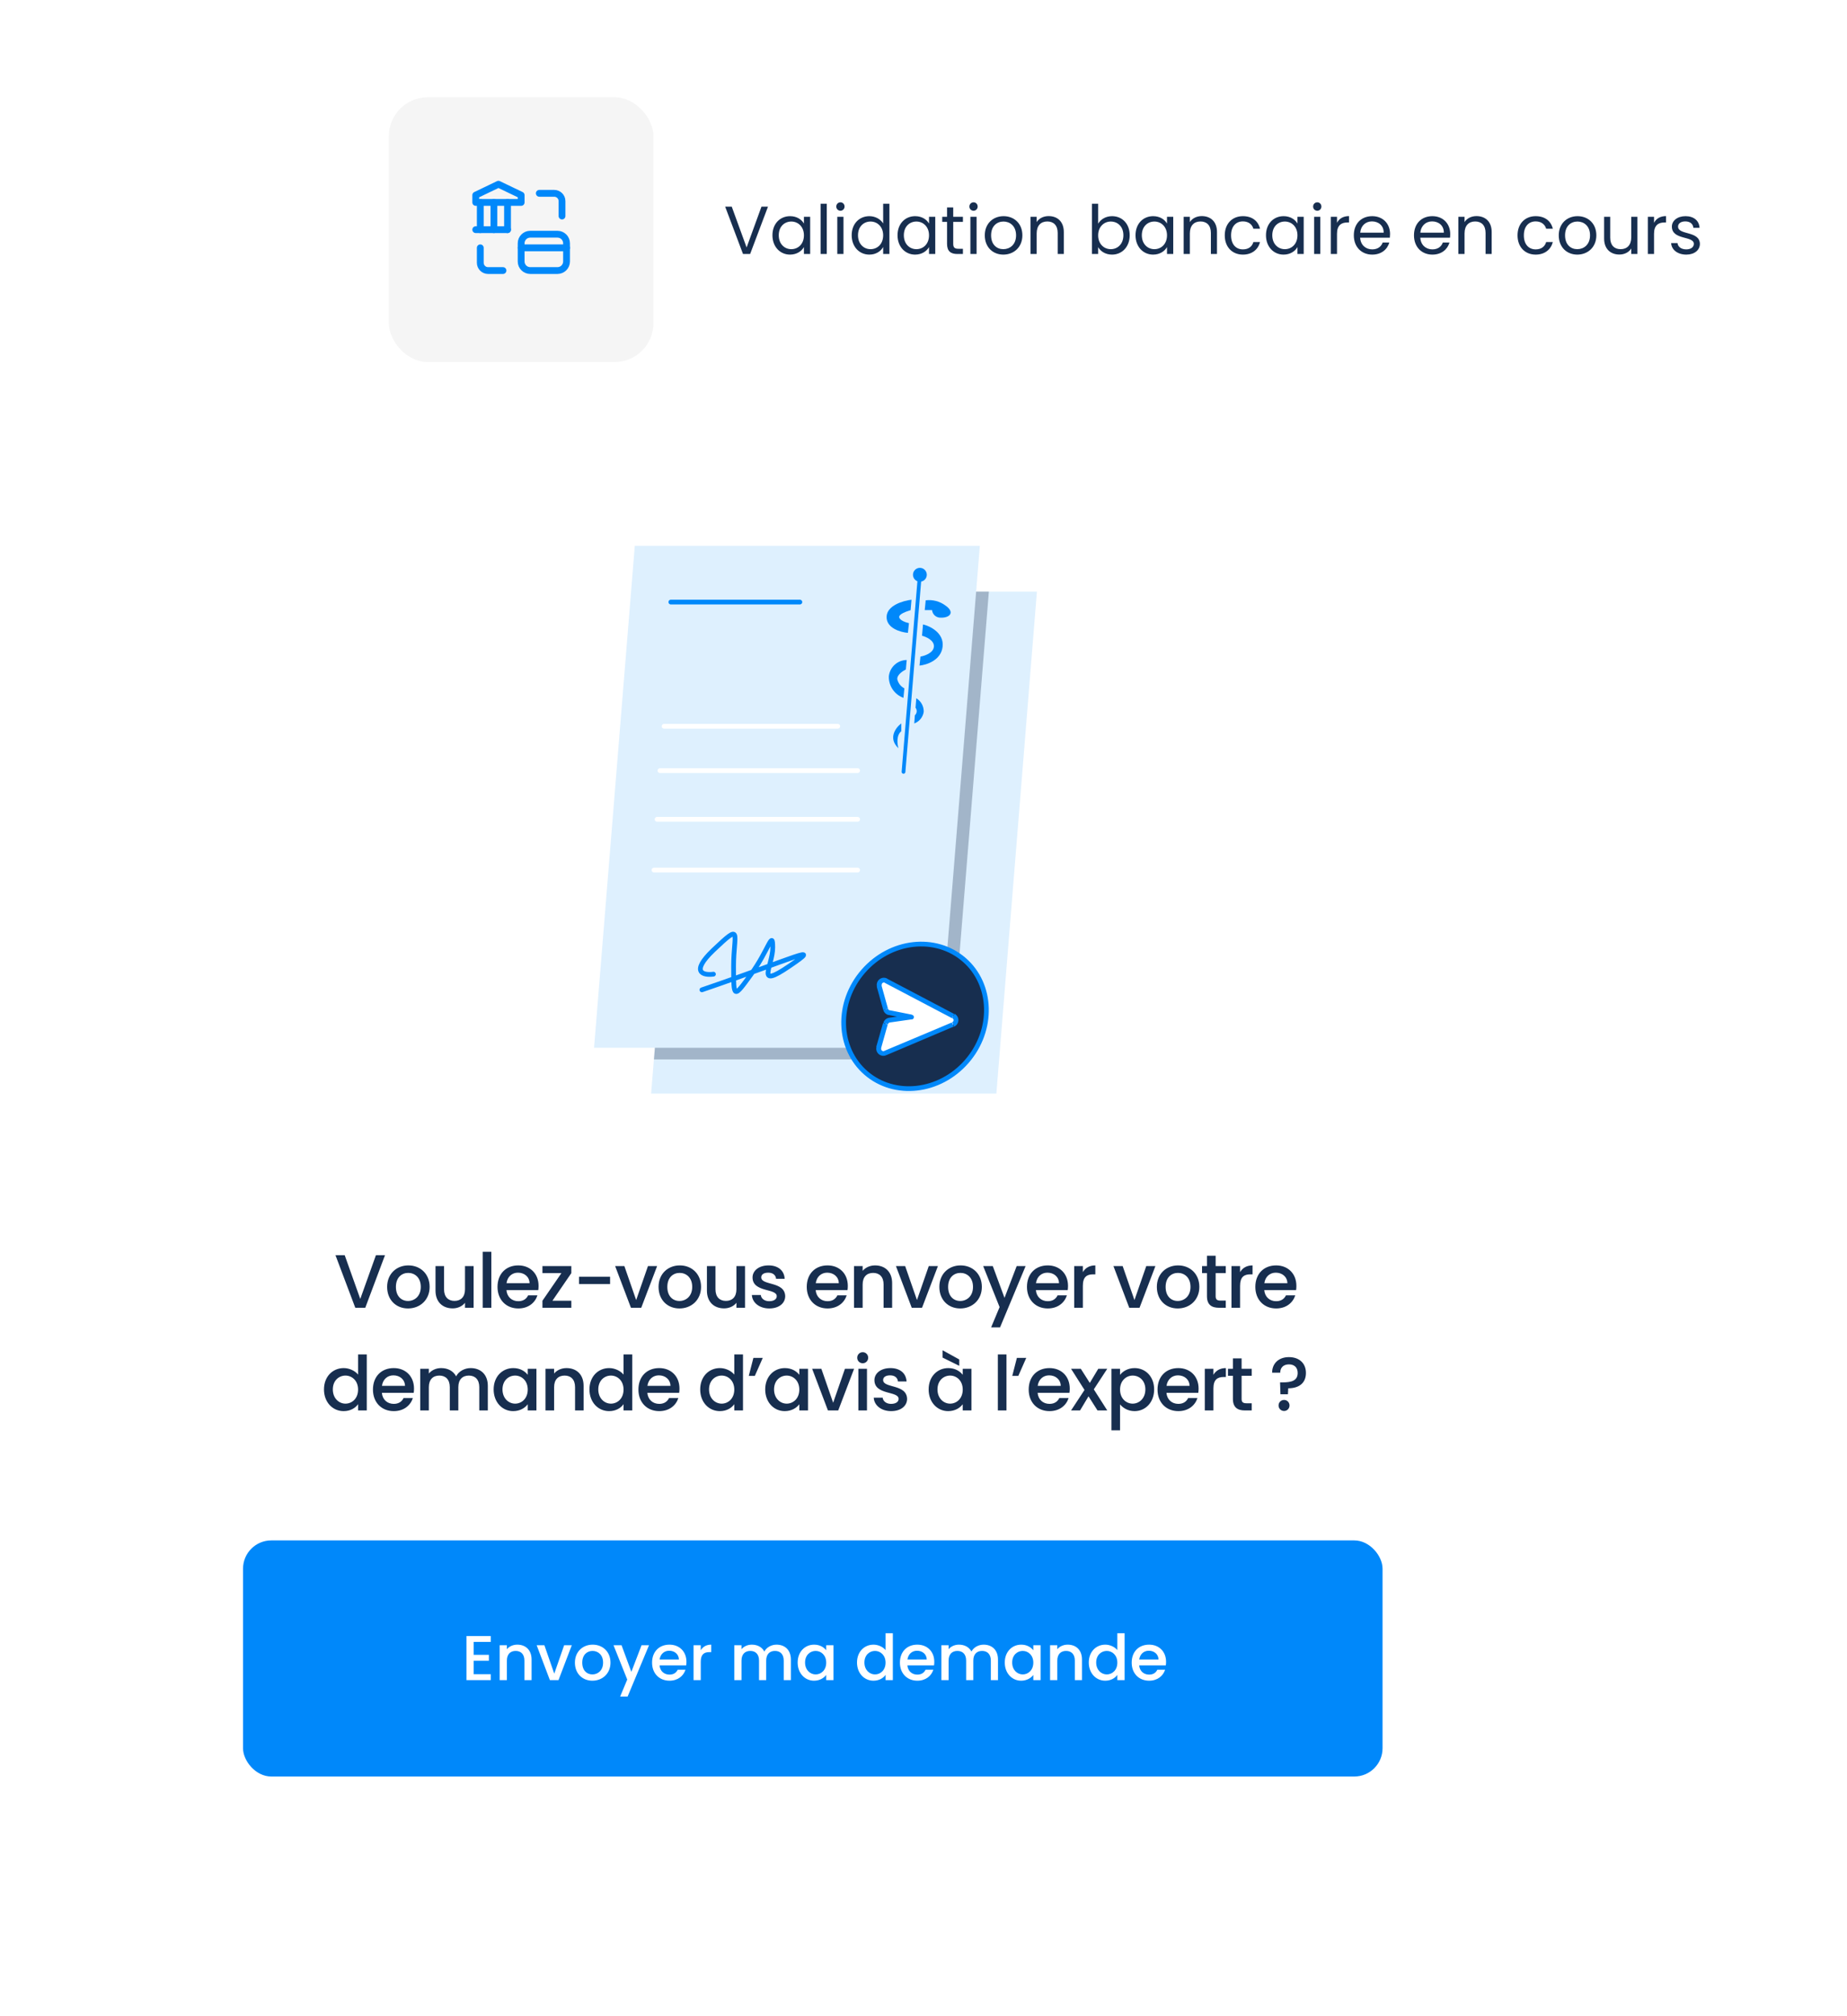 <svg width="342" height="373" viewBox="0 0 342 373" fill="none" xmlns="http://www.w3.org/2000/svg">
<g filter="url(#filter0_d_2057_2844)">
<rect x="15" y="61" width="271" height="296" rx="6" fill="white"/>
<path d="M128.075 108.48H192L184.494 201.361H120.568L128.075 108.48Z" fill="#DEF0FE"/>
<path fill-rule="evenodd" clip-rule="evenodd" d="M183.102 108.48L176.087 195.039H121.088L128.103 108.48H183.102Z" fill="#172E4F" fill-opacity="0.3"/>
<path d="M117.541 100H181.432L173.926 192.89H110L117.541 100Z" fill="#DEF0FE"/>
<path d="M122.961 133.393H155.125M122.198 141.6H158.808M121.663 150.606H158.808M121.102 160.006H158.808" stroke="white" stroke-width="0.877" stroke-linecap="round"/>
<path d="M179.021 195.407C173.979 201.212 165.604 202.115 160.334 197.538C155.064 192.96 154.792 184.542 159.843 178.737C164.894 172.932 173.251 172.029 178.53 176.606C183.809 181.184 184.063 189.602 179.021 195.407Z" fill="#172E4F" stroke="#0088FA" stroke-width="0.877"/>
<path d="M176.488 187.014L164.027 180.464C163.875 180.383 163.702 180.349 163.531 180.365C163.36 180.382 163.197 180.449 163.063 180.557C162.929 180.666 162.831 180.811 162.779 180.975C162.727 181.14 162.725 181.316 162.773 181.481L163.974 185.778C164.018 185.934 164.105 186.075 164.224 186.185C164.343 186.294 164.49 186.369 164.649 186.4L168.736 187.216L164.685 187.795C164.516 187.819 164.359 187.892 164.231 188.004C164.104 188.116 164.011 188.262 163.966 188.426L162.72 192.863C162.677 193.021 162.679 193.187 162.726 193.344C162.772 193.5 162.862 193.641 162.984 193.749C163.106 193.858 163.256 193.93 163.417 193.958C163.578 193.986 163.744 193.968 163.895 193.907L176.417 188.601C176.572 188.537 176.704 188.431 176.8 188.294C176.895 188.158 176.95 187.997 176.958 187.83C176.965 187.664 176.925 187.498 176.841 187.354C176.758 187.209 176.635 187.091 176.488 187.014Z" fill="white"/>
<path d="M164.024 180.463L163.814 180.858L164.024 180.463ZM176.485 187.013L176.686 186.628L176.485 187.013ZM176.423 188.601L176.59 189.004L176.423 188.601ZM163.893 193.906L164.059 194.309L163.893 193.906ZM162.709 192.862L163.13 192.985L162.709 192.862ZM163.954 188.425L163.533 188.311L163.954 188.425ZM164.673 187.794L164.734 188.232L164.673 187.794ZM168.724 187.215L168.786 187.654C168.902 187.654 169.013 187.607 169.096 187.525C169.178 187.443 169.224 187.331 169.224 187.215C169.224 187.099 169.178 186.987 169.096 186.905C169.013 186.823 168.902 186.777 168.786 186.777L168.724 187.215ZM164.638 186.4L164.55 186.838L164.638 186.4ZM163.963 185.777L164.384 185.663L163.963 185.777ZM162.761 181.48L163.182 181.357L162.761 181.48ZM163.805 180.858L176.274 187.408L176.678 186.628L164.217 180.077L163.805 180.858ZM176.248 188.206L163.726 193.467L164.068 194.274L176.59 188.969L176.248 188.206ZM163.138 192.994L164.384 188.557L163.507 188.32L162.253 192.704L163.138 192.994ZM164.769 188.206L168.821 187.627L168.698 186.75L164.647 187.329L164.769 188.206ZM168.847 186.759L164.752 185.944L164.585 186.821L168.672 187.627L168.847 186.759ZM164.419 185.637L163.217 181.331L162.34 181.568L163.542 185.873L164.419 185.637ZM164.419 188.522C164.44 188.441 164.485 188.367 164.547 188.311C164.609 188.255 164.687 188.219 164.769 188.206L164.647 187.329C164.394 187.364 164.157 187.473 163.966 187.641C163.774 187.81 163.636 188.03 163.568 188.276L164.419 188.522ZM163.761 193.476C163.686 193.51 163.602 193.522 163.521 193.509C163.439 193.497 163.362 193.462 163.3 193.407C163.238 193.352 163.193 193.281 163.171 193.202C163.148 193.122 163.149 193.038 163.173 192.959L162.297 192.713C162.232 192.949 162.235 193.198 162.304 193.432C162.373 193.667 162.506 193.877 162.688 194.04C162.87 194.203 163.094 194.312 163.335 194.355C163.575 194.398 163.823 194.373 164.05 194.283L163.761 193.476ZM176.318 187.382C176.392 187.418 176.455 187.474 176.499 187.543C176.542 187.613 176.566 187.694 176.566 187.776C176.566 187.859 176.542 187.939 176.499 188.009C176.455 188.079 176.392 188.135 176.318 188.171L176.66 188.978C176.89 188.88 177.087 188.72 177.228 188.515C177.37 188.31 177.451 188.069 177.461 187.82C177.471 187.571 177.41 187.324 177.286 187.109C177.161 186.893 176.977 186.717 176.757 186.601L176.318 187.382ZM164.769 185.97C164.691 185.955 164.618 185.918 164.559 185.864C164.5 185.81 164.458 185.74 164.436 185.663L163.559 185.9C163.624 186.134 163.753 186.346 163.931 186.511C164.109 186.677 164.329 186.79 164.568 186.838L164.769 185.97ZM164.27 180.077C164.042 179.958 163.785 179.909 163.53 179.934C163.275 179.96 163.033 180.059 162.834 180.22C162.634 180.381 162.486 180.597 162.408 180.841C162.33 181.085 162.325 181.347 162.393 181.594L163.27 181.357C163.245 181.275 163.245 181.187 163.27 181.105C163.295 181.023 163.345 180.95 163.412 180.896C163.479 180.843 163.56 180.81 163.646 180.803C163.732 180.796 163.818 180.815 163.893 180.858L164.27 180.077Z" fill="#0088FA"/>
<path d="M174.203 113.295C173.804 113.315 173.413 113.18 173.111 112.919C172.809 112.658 172.619 112.29 172.581 111.892H171.23L171.406 110.086C172.714 109.923 174.035 110.275 175.089 111.068C176.93 112.383 175.755 113.356 174.203 113.295Z" fill="#0088FA"/>
<path d="M168.612 111.916L168.779 109.979C167.262 110.154 164.21 111.022 164.167 113.144C164.123 115.266 166.797 116.003 168.113 116.108L168.306 114.31C167.718 114.188 166.552 113.784 166.499 113.197C166.446 112.609 167.893 112.127 168.612 111.916Z" fill="#0088FA"/>
<path d="M170.725 116.641L170.909 114.545C172.233 114.861 174.82 116.123 174.539 118.658C174.258 121.192 171.566 122.042 170.26 122.165L170.435 120.499C171.233 120.368 172.838 119.815 172.926 118.658C173.013 117.5 171.496 116.834 170.725 116.641Z" fill="#0088FA"/>
<path d="M167.732 122.887L167.89 121.133C167.065 121.141 166.271 121.454 165.661 122.01C165.052 122.567 164.668 123.328 164.584 124.149C164.557 125.013 164.803 125.863 165.288 126.578C165.773 127.293 166.472 127.837 167.285 128.13L167.46 126.377C167.13 126.208 166.841 125.969 166.614 125.677C166.387 125.384 166.227 125.046 166.145 124.684C166.084 123.86 167.18 123.15 167.732 122.887Z" fill="#0088FA"/>
<path d="M169.524 129.965L169.664 128.211C170.097 128.47 170.453 128.84 170.695 129.282C170.937 129.725 171.056 130.224 171.041 130.728C170.967 131.21 170.765 131.663 170.456 132.041C170.148 132.418 169.744 132.707 169.287 132.876L169.401 131.359C169.594 131.185 169.714 130.945 169.737 130.686C169.76 130.427 169.684 130.169 169.524 129.965Z" fill="#0088FA"/>
<path d="M166.359 137.46C164.368 135.584 165.885 133.611 166.885 132.865V134.312C165.938 135.066 166.139 136.724 166.359 137.46Z" fill="#0088FA"/>
<path d="M171.611 105.385C171.626 104.678 171.064 104.094 170.357 104.079C169.65 104.065 169.066 104.626 169.051 105.333C169.037 106.04 169.598 106.625 170.305 106.639C171.012 106.654 171.597 106.092 171.611 105.385Z" fill="#0088FA"/>
<path d="M170.236 106.365L167.299 141.827" stroke="#0088FA" stroke-width="0.693" stroke-linecap="round"/>
<path d="M124.215 110.41H148.11M132.107 179.264C130.283 179.518 127.722 178.975 132.107 174.801C137.596 169.592 135.834 171.732 135.834 177.782C135.834 183.833 135.834 183.736 139.087 179.264C142.34 174.792 143.086 170.898 143.086 174.336C143.086 177.773 139.736 182.149 146.155 177.782C152.574 173.415 147.461 176.195 129.967 182.167" stroke="#0088FA" stroke-width="0.877" stroke-linecap="round"/>
<g filter="url(#filter1_d_2057_2844)">
<rect x="45" y="283" width="211" height="43.692" rx="5.238" fill="#0088FA"/>
<path d="M90.875 300.695H86.373V308.854H90.875V307.763H87.71V305.267H90.523V304.176H87.71V301.785H90.875V300.695ZM97.104 308.854H98.429V305.044C98.429 303.239 97.292 302.289 95.779 302.289C95.006 302.289 94.291 302.606 93.857 303.133V302.395H92.521V308.854H93.857V305.243C93.857 304.059 94.502 303.45 95.486 303.45C96.459 303.45 97.104 304.059 97.104 305.243V308.854ZM99.371 302.395L101.821 308.854H103.415L105.877 302.395H104.459L102.63 307.658L100.801 302.395H99.371ZM113.041 305.618C113.041 303.59 111.588 302.289 109.747 302.289C107.907 302.289 106.453 303.59 106.453 305.618C106.453 307.646 107.848 308.959 109.689 308.959C111.541 308.959 113.041 307.646 113.041 305.618ZM107.813 305.618C107.813 304.153 108.716 303.45 109.724 303.45C110.72 303.45 111.67 304.153 111.67 305.618C111.67 307.083 110.685 307.799 109.689 307.799C108.681 307.799 107.813 307.083 107.813 305.618ZM116.906 307.318L115.089 302.395H113.6L116.144 308.748L114.831 311.89H116.215L120.177 302.395H118.793L116.906 307.318ZM123.905 303.414C124.901 303.414 125.686 304.047 125.71 305.044H122.135C122.275 304.024 123.002 303.414 123.905 303.414ZM126.929 306.931H125.487C125.241 307.435 124.784 307.834 123.963 307.834C122.979 307.834 122.217 307.189 122.123 306.122H127.058C127.093 305.9 127.105 305.689 127.105 305.466C127.105 303.567 125.804 302.289 123.963 302.289C122.053 302.289 120.74 303.59 120.74 305.618C120.74 307.646 122.111 308.959 123.963 308.959C125.546 308.959 126.566 308.056 126.929 306.931ZM129.756 305.454C129.756 304.083 130.366 303.672 131.35 303.672H131.69V302.289C130.776 302.289 130.131 302.688 129.756 303.332V302.395H128.42V308.854H129.756V305.454ZM145.119 308.854H146.443V305.044C146.443 303.239 145.295 302.289 143.783 302.289C142.845 302.289 141.93 302.781 141.532 303.567C141.086 302.723 140.231 302.289 139.211 302.289C138.437 302.289 137.734 302.606 137.3 303.133V302.395H135.964V308.854H137.3V305.243C137.3 304.059 137.945 303.45 138.93 303.45C139.902 303.45 140.547 304.059 140.547 305.243V308.854H141.872V305.243C141.872 304.059 142.517 303.45 143.501 303.45C144.474 303.45 145.119 304.059 145.119 305.243V308.854ZM147.698 305.595C147.698 307.588 149.047 308.959 150.723 308.959C151.801 308.959 152.575 308.443 152.985 307.892V308.854H154.333V302.395H152.985V303.332C152.587 302.805 151.836 302.289 150.746 302.289C149.047 302.289 147.698 303.602 147.698 305.595ZM152.985 305.618C152.985 307.013 152.036 307.799 151.028 307.799C150.031 307.799 149.07 306.99 149.07 305.595C149.07 304.2 150.031 303.45 151.028 303.45C152.036 303.45 152.985 304.235 152.985 305.618ZM158.688 305.595C158.688 307.588 160.036 308.959 161.736 308.959C162.791 308.959 163.565 308.467 163.975 307.881V308.854H165.323V300.179H163.975V303.297C163.482 302.688 162.592 302.289 161.748 302.289C160.036 302.289 158.688 303.602 158.688 305.595ZM163.975 305.618C163.975 307.013 163.025 307.799 162.017 307.799C161.021 307.799 160.06 306.99 160.06 305.595C160.06 304.2 161.021 303.45 162.017 303.45C163.025 303.45 163.975 304.235 163.975 305.618ZM169.798 303.414C170.794 303.414 171.579 304.047 171.603 305.044H168.028C168.168 304.024 168.895 303.414 169.798 303.414ZM172.822 306.931H171.38C171.134 307.435 170.677 307.834 169.856 307.834C168.872 307.834 168.11 307.189 168.016 306.122H172.951C172.986 305.9 172.998 305.689 172.998 305.466C172.998 303.567 171.697 302.289 169.856 302.289C167.946 302.289 166.633 303.59 166.633 305.618C166.633 307.646 168.004 308.959 169.856 308.959C171.439 308.959 172.459 308.056 172.822 306.931ZM183.468 308.854H184.793V305.044C184.793 303.239 183.644 302.289 182.132 302.289C181.194 302.289 180.279 302.781 179.881 303.567C179.435 302.723 178.58 302.289 177.56 302.289C176.786 302.289 176.083 302.606 175.649 303.133V302.395H174.313V308.854H175.649V305.243C175.649 304.059 176.294 303.45 177.279 303.45C178.252 303.45 178.896 304.059 178.896 305.243V308.854H180.221V305.243C180.221 304.059 180.866 303.45 181.85 303.45C182.823 303.45 183.468 304.059 183.468 305.243V308.854ZM186.048 305.595C186.048 307.588 187.396 308.959 189.072 308.959C190.15 308.959 190.924 308.443 191.334 307.892V308.854H192.682V302.395H191.334V303.332C190.936 302.805 190.185 302.289 189.095 302.289C187.396 302.289 186.048 303.602 186.048 305.595ZM191.334 305.618C191.334 307.013 190.385 307.799 189.377 307.799C188.38 307.799 187.419 306.99 187.419 305.595C187.419 304.2 188.38 303.45 189.377 303.45C190.385 303.45 191.334 304.235 191.334 305.618ZM199.021 308.854H200.346V305.044C200.346 303.239 199.208 302.289 197.696 302.289C196.923 302.289 196.208 302.606 195.774 303.133V302.395H194.438V308.854H195.774V305.243C195.774 304.059 196.419 303.45 197.403 303.45C198.376 303.45 199.021 304.059 199.021 305.243V308.854ZM201.605 305.595C201.605 307.588 202.953 308.959 204.652 308.959C205.707 308.959 206.481 308.467 206.891 307.881V308.854H208.239V300.179H206.891V303.297C206.399 302.688 205.508 302.289 204.664 302.289C202.953 302.289 201.605 303.602 201.605 305.595ZM206.891 305.618C206.891 307.013 205.942 307.799 204.934 307.799C203.937 307.799 202.976 306.99 202.976 305.595C202.976 304.2 203.937 303.45 204.934 303.45C205.942 303.45 206.891 304.235 206.891 305.618ZM212.714 303.414C213.711 303.414 214.496 304.047 214.519 305.044H210.944C211.085 304.024 211.812 303.414 212.714 303.414ZM215.739 306.931H214.297C214.051 307.435 213.593 307.834 212.773 307.834C211.788 307.834 211.026 307.189 210.932 306.122H215.868C215.903 305.9 215.914 305.689 215.914 305.466C215.914 303.567 214.613 302.289 212.773 302.289C210.862 302.289 209.549 303.59 209.549 305.618C209.549 307.646 210.921 308.959 212.773 308.959C214.355 308.959 215.375 308.056 215.739 306.931Z" fill="white"/>
</g>
<path d="M66.71 239.362L63.827 231.27H62.118L65.787 241H67.635L71.288 231.27H69.609L66.71 239.362ZM79.553 237.136C79.553 234.714 77.817 233.16 75.619 233.16C73.421 233.16 71.685 234.714 71.685 237.136C71.685 239.558 73.351 241.126 75.549 241.126C77.761 241.126 79.553 239.558 79.553 237.136ZM73.309 237.136C73.309 235.386 74.387 234.546 75.591 234.546C76.781 234.546 77.915 235.386 77.915 237.136C77.915 238.886 76.739 239.74 75.549 239.74C74.345 239.74 73.309 238.886 73.309 237.136ZM87.697 233.286H86.101V237.584C86.101 238.998 85.331 239.726 84.155 239.726C82.993 239.726 82.223 238.998 82.223 237.584V233.286H80.641V237.822C80.641 239.978 82.013 241.112 83.819 241.112C84.729 241.112 85.597 240.734 86.101 240.076V241H87.697V233.286ZM89.383 241H90.979V230.64H89.383V241ZM95.902 234.504C97.092 234.504 98.03 235.26 98.058 236.45H93.788C93.956 235.232 94.824 234.504 95.902 234.504ZM99.514 238.704H97.792C97.498 239.306 96.952 239.782 95.972 239.782C94.796 239.782 93.886 239.012 93.774 237.738H99.668C99.71 237.472 99.724 237.22 99.724 236.954C99.724 234.686 98.17 233.16 95.972 233.16C93.69 233.16 92.122 234.714 92.122 237.136C92.122 239.558 93.76 241.126 95.972 241.126C97.862 241.126 99.08 240.048 99.514 238.704ZM105.789 233.286H100.441V234.588H103.955L100.441 239.698V241H105.789V239.698H102.289L105.789 234.588V233.286ZM107.213 236.604H112.967V235.26H107.213V236.604ZM113.904 233.286L116.83 241H118.734L121.674 233.286H119.98L117.796 239.572L115.612 233.286H113.904ZM129.811 237.136C129.811 234.714 128.075 233.16 125.877 233.16C123.679 233.16 121.943 234.714 121.943 237.136C121.943 239.558 123.609 241.126 125.807 241.126C128.019 241.126 129.811 239.558 129.811 237.136ZM123.567 237.136C123.567 235.386 124.645 234.546 125.849 234.546C127.039 234.546 128.173 235.386 128.173 237.136C128.173 238.886 126.997 239.74 125.807 239.74C124.603 239.74 123.567 238.886 123.567 237.136ZM137.954 233.286H136.358V237.584C136.358 238.998 135.588 239.726 134.412 239.726C133.25 239.726 132.48 238.998 132.48 237.584V233.286H130.898V237.822C130.898 239.978 132.27 241.112 134.076 241.112C134.986 241.112 135.854 240.734 136.358 240.076V241H137.954V233.286ZM145.394 238.844C145.31 236.058 140.956 236.926 140.956 235.372C140.956 234.854 141.404 234.504 142.258 234.504C143.126 234.504 143.644 234.966 143.7 235.638H145.296C145.212 234.098 144.064 233.16 142.314 233.16C140.494 233.16 139.346 234.154 139.346 235.386C139.346 238.214 143.826 237.346 143.826 238.858C143.826 239.39 143.336 239.782 142.412 239.782C141.53 239.782 140.928 239.264 140.872 238.634H139.22C139.29 240.034 140.592 241.126 142.44 241.126C144.26 241.126 145.394 240.146 145.394 238.844ZM153.163 234.504C154.353 234.504 155.291 235.26 155.319 236.45H151.049C151.217 235.232 152.085 234.504 153.163 234.504ZM156.775 238.704H155.053C154.759 239.306 154.213 239.782 153.233 239.782C152.057 239.782 151.147 239.012 151.035 237.738H156.929C156.971 237.472 156.985 237.22 156.985 236.954C156.985 234.686 155.431 233.16 153.233 233.16C150.951 233.16 149.383 234.714 149.383 237.136C149.383 239.558 151.021 241.126 153.233 241.126C155.123 241.126 156.341 240.048 156.775 238.704ZM163.61 241H165.192V236.45C165.192 234.294 163.834 233.16 162.028 233.16C161.104 233.16 160.25 233.538 159.732 234.168V233.286H158.136V241H159.732V236.688C159.732 235.274 160.502 234.546 161.678 234.546C162.84 234.546 163.61 235.274 163.61 236.688V241ZM165.898 233.286L168.824 241H170.728L173.668 233.286H171.974L169.79 239.572L167.606 233.286H165.898ZM181.804 237.136C181.804 234.714 180.068 233.16 177.87 233.16C175.672 233.16 173.936 234.714 173.936 237.136C173.936 239.558 175.602 241.126 177.8 241.126C180.012 241.126 181.804 239.558 181.804 237.136ZM175.56 237.136C175.56 235.386 176.638 234.546 177.842 234.546C179.032 234.546 180.166 235.386 180.166 237.136C180.166 238.886 178.99 239.74 177.8 239.74C176.596 239.74 175.56 238.886 175.56 237.136ZM186 239.166L183.83 233.286H182.052L185.09 240.874L183.522 244.626H185.174L189.906 233.286H188.254L186 239.166ZM193.938 234.504C195.128 234.504 196.066 235.26 196.094 236.45H191.824C191.992 235.232 192.86 234.504 193.938 234.504ZM197.55 238.704H195.828C195.534 239.306 194.988 239.782 194.008 239.782C192.832 239.782 191.922 239.012 191.81 237.738H197.704C197.746 237.472 197.76 237.22 197.76 236.954C197.76 234.686 196.206 233.16 194.008 233.16C191.726 233.16 190.158 234.714 190.158 237.136C190.158 239.558 191.796 241.126 194.008 241.126C195.898 241.126 197.116 240.048 197.55 238.704ZM200.507 236.94C200.507 235.302 201.235 234.812 202.411 234.812H202.817V233.16C201.725 233.16 200.955 233.636 200.507 234.406V233.286H198.911V241H200.507V236.94ZM206.171 233.286L209.097 241H211.001L213.941 233.286H212.247L210.063 239.572L207.879 233.286H206.171ZM222.077 237.136C222.077 234.714 220.341 233.16 218.143 233.16C215.945 233.16 214.209 234.714 214.209 237.136C214.209 239.558 215.875 241.126 218.073 241.126C220.285 241.126 222.077 239.558 222.077 237.136ZM215.833 237.136C215.833 235.386 216.911 234.546 218.115 234.546C219.305 234.546 220.439 235.386 220.439 237.136C220.439 238.886 219.263 239.74 218.073 239.74C216.869 239.74 215.833 238.886 215.833 237.136ZM223.487 238.858C223.487 240.426 224.341 241 225.713 241H226.973V239.67H225.993C225.321 239.67 225.097 239.432 225.097 238.858V234.588H226.973V233.286H225.097V231.368H223.487V233.286H222.577V234.588H223.487V238.858ZM229.62 236.94C229.62 235.302 230.348 234.812 231.524 234.812H231.93V233.16C230.838 233.16 230.068 233.636 229.62 234.406V233.286H228.024V241H229.62V236.94ZM236.225 234.504C237.415 234.504 238.353 235.26 238.381 236.45H234.111C234.279 235.232 235.147 234.504 236.225 234.504ZM239.837 238.704H238.115C237.821 239.306 237.275 239.782 236.295 239.782C235.119 239.782 234.209 239.012 234.097 237.738H239.991C240.033 237.472 240.047 237.22 240.047 236.954C240.047 234.686 238.493 233.16 236.295 233.16C234.013 233.16 232.445 234.714 232.445 237.136C232.445 239.558 234.083 241.126 236.295 241.126C238.185 241.126 239.403 240.048 239.837 238.704ZM59.99 256.108C59.99 258.488 61.6 260.126 63.63 260.126C64.89 260.126 65.814 259.538 66.304 258.838V260H67.914V249.64H66.304V253.364C65.716 252.636 64.652 252.16 63.644 252.16C61.6 252.16 59.99 253.728 59.99 256.108ZM66.304 256.136C66.304 257.802 65.17 258.74 63.966 258.74C62.776 258.74 61.628 257.774 61.628 256.108C61.628 254.442 62.776 253.546 63.966 253.546C65.17 253.546 66.304 254.484 66.304 256.136ZM72.838 253.504C74.028 253.504 74.966 254.26 74.994 255.45H70.724C70.892 254.232 71.76 253.504 72.838 253.504ZM76.45 257.704H74.728C74.434 258.306 73.888 258.782 72.908 258.782C71.732 258.782 70.822 258.012 70.71 256.738H76.604C76.646 256.472 76.66 256.22 76.66 255.954C76.66 253.686 75.106 252.16 72.908 252.16C70.626 252.16 69.058 253.714 69.058 256.136C69.058 258.558 70.696 260.126 72.908 260.126C74.798 260.126 76.016 259.048 76.45 257.704ZM88.745 260H90.327V255.45C90.327 253.294 88.955 252.16 87.149 252.16C86.029 252.16 84.937 252.748 84.461 253.686C83.929 252.678 82.907 252.16 81.689 252.16C80.765 252.16 79.925 252.538 79.407 253.168V252.286H77.811V260H79.407V255.688C79.407 254.274 80.177 253.546 81.353 253.546C82.515 253.546 83.285 254.274 83.285 255.688V260H84.867V255.688C84.867 254.274 85.637 253.546 86.813 253.546C87.975 253.546 88.745 254.274 88.745 255.688V260ZM91.406 256.108C91.406 258.488 93.016 260.126 95.017 260.126C96.305 260.126 97.23 259.51 97.719 258.852V260H99.329V252.286H97.719V253.406C97.243 252.776 96.347 252.16 95.046 252.16C93.016 252.16 91.406 253.728 91.406 256.108ZM97.719 256.136C97.719 257.802 96.585 258.74 95.382 258.74C94.192 258.74 93.043 257.774 93.043 256.108C93.043 254.442 94.192 253.546 95.382 253.546C96.585 253.546 97.719 254.484 97.719 256.136ZM106.48 260H108.062V255.45C108.062 253.294 106.704 252.16 104.898 252.16C103.974 252.16 103.12 252.538 102.602 253.168V252.286H101.006V260H102.602V255.688C102.602 254.274 103.372 253.546 104.548 253.546C105.71 253.546 106.48 254.274 106.48 255.688V260ZM109.146 256.108C109.146 258.488 110.756 260.126 112.786 260.126C114.046 260.126 114.97 259.538 115.46 258.838V260H117.07V249.64H115.46V253.364C114.872 252.636 113.808 252.16 112.8 252.16C110.756 252.16 109.146 253.728 109.146 256.108ZM115.46 256.136C115.46 257.802 114.326 258.74 113.122 258.74C111.932 258.74 110.784 257.774 110.784 256.108C110.784 254.442 111.932 253.546 113.122 253.546C114.326 253.546 115.46 254.484 115.46 256.136ZM121.994 253.504C123.184 253.504 124.122 254.26 124.15 255.45H119.88C120.048 254.232 120.916 253.504 121.994 253.504ZM125.606 257.704H123.884C123.59 258.306 123.044 258.782 122.064 258.782C120.888 258.782 119.978 258.012 119.866 256.738H125.76C125.802 256.472 125.816 256.22 125.816 255.954C125.816 253.686 124.262 252.16 122.064 252.16C119.782 252.16 118.214 253.714 118.214 256.136C118.214 258.558 119.852 260.126 122.064 260.126C123.954 260.126 125.172 259.048 125.606 257.704ZM129.651 256.108C129.651 258.488 131.261 260.126 133.291 260.126C134.551 260.126 135.475 259.538 135.965 258.838V260H137.575V249.64H135.965V253.364C135.377 252.636 134.313 252.16 133.305 252.16C131.261 252.16 129.651 253.728 129.651 256.108ZM135.965 256.136C135.965 257.802 134.831 258.74 133.627 258.74C132.437 258.74 131.289 257.774 131.289 256.108C131.289 254.442 132.437 253.546 133.627 253.546C134.831 253.546 135.965 254.484 135.965 256.136ZM139.769 253.602L141.239 250.27H139.503L138.649 253.602H139.769ZM141.69 256.108C141.69 258.488 143.3 260.126 145.302 260.126C146.59 260.126 147.514 259.51 148.004 258.852V260H149.614V252.286H148.004V253.406C147.528 252.776 146.632 252.16 145.33 252.16C143.3 252.16 141.69 253.728 141.69 256.108ZM148.004 256.136C148.004 257.802 146.87 258.74 145.666 258.74C144.476 258.74 143.328 257.774 143.328 256.108C143.328 254.442 144.476 253.546 145.666 253.546C146.87 253.546 148.004 254.484 148.004 256.136ZM150.38 252.286L153.306 260H155.21L158.15 252.286H156.456L154.272 258.572L152.088 252.286H150.38ZM158.937 260H160.533V252.286H158.937V260ZM159.749 251.264C160.309 251.264 160.757 250.816 160.757 250.242C160.757 249.668 160.309 249.22 159.749 249.22C159.175 249.22 158.727 249.668 158.727 250.242C158.727 250.816 159.175 251.264 159.749 251.264ZM167.962 257.844C167.878 255.058 163.524 255.926 163.524 254.372C163.524 253.854 163.972 253.504 164.826 253.504C165.694 253.504 166.212 253.966 166.268 254.638H167.864C167.78 253.098 166.632 252.16 164.882 252.16C163.062 252.16 161.914 253.154 161.914 254.386C161.914 257.214 166.394 256.346 166.394 257.858C166.394 258.39 165.904 258.782 164.98 258.782C164.098 258.782 163.496 258.264 163.44 257.634H161.788C161.858 259.034 163.16 260.126 165.008 260.126C166.828 260.126 167.962 259.146 167.962 257.844ZM171.951 256.108C171.951 258.488 173.561 260.126 175.563 260.126C176.851 260.126 177.775 259.51 178.265 258.852V260H179.875V252.286H178.265V253.406C177.789 252.776 176.893 252.16 175.591 252.16C173.561 252.16 171.951 253.728 171.951 256.108ZM178.265 256.136C178.265 257.802 177.131 258.74 175.927 258.74C174.737 258.74 173.589 257.774 173.589 256.108C173.589 254.442 174.737 253.546 175.927 253.546C177.131 253.546 178.265 254.484 178.265 256.136ZM174.527 250.214L177.621 251.74V250.564L174.527 248.856V250.214ZM184.768 260H186.364V249.64H184.768V260ZM188.558 253.602L190.028 250.27H188.292L187.438 253.602H188.558ZM194.258 253.504C195.448 253.504 196.386 254.26 196.414 255.45H192.144C192.312 254.232 193.18 253.504 194.258 253.504ZM197.87 257.704H196.148C195.854 258.306 195.308 258.782 194.328 258.782C193.152 258.782 192.242 258.012 192.13 256.738H198.024C198.066 256.472 198.08 256.22 198.08 255.954C198.08 253.686 196.526 252.16 194.328 252.16C192.046 252.16 190.478 253.714 190.478 256.136C190.478 258.558 192.116 260.126 194.328 260.126C196.218 260.126 197.436 259.048 197.87 257.704ZM203.221 260H205.027L202.535 256.094L205.027 252.286H203.361L201.793 254.904L200.127 252.286H198.321L200.813 256.206L198.321 260H199.987L201.555 257.382L203.221 260ZM207.393 253.42V252.286H205.797V263.668H207.393V258.88C207.897 259.482 208.807 260.126 210.081 260.126C212.111 260.126 213.707 258.488 213.707 256.108C213.707 253.728 212.111 252.16 210.081 252.16C208.821 252.16 207.883 252.776 207.393 253.42ZM212.083 256.108C212.083 257.774 210.935 258.74 209.731 258.74C208.541 258.74 207.393 257.802 207.393 256.136C207.393 254.484 208.541 253.546 209.731 253.546C210.935 253.546 212.083 254.442 212.083 256.108ZM218.114 253.504C219.304 253.504 220.242 254.26 220.27 255.45H216C216.168 254.232 217.036 253.504 218.114 253.504ZM221.726 257.704H220.004C219.71 258.306 219.164 258.782 218.184 258.782C217.008 258.782 216.098 258.012 215.986 256.738H221.88C221.922 256.472 221.936 256.22 221.936 255.954C221.936 253.686 220.382 252.16 218.184 252.16C215.902 252.16 214.334 253.714 214.334 256.136C214.334 258.558 215.972 260.126 218.184 260.126C220.074 260.126 221.292 259.048 221.726 257.704ZM224.682 255.94C224.682 254.302 225.41 253.812 226.586 253.812H226.992V252.16C225.9 252.16 225.13 252.636 224.682 253.406V252.286H223.086V260H224.682V255.94ZM228.291 257.858C228.291 259.426 229.145 260 230.517 260H231.777V258.67H230.797C230.125 258.67 229.901 258.432 229.901 257.858V253.588H231.777V252.286H229.901V250.368H228.291V252.286H227.381V253.588H228.291V257.858ZM235.555 253.014H237.053C237.053 252.034 237.683 251.474 238.677 251.474C239.685 251.474 240.287 252.076 240.287 253.056C240.287 254.526 239.069 254.806 237.487 254.806H237.025L237.095 257.004H238.481L238.537 255.898C240.413 255.898 241.813 255.03 241.813 253.056C241.813 251.236 240.539 250.13 238.663 250.13C236.759 250.13 235.541 251.32 235.555 253.014ZM238.775 259.076C238.775 258.502 238.327 258.054 237.767 258.054C237.193 258.054 236.745 258.502 236.745 259.076C236.745 259.65 237.193 260.098 237.767 260.098C238.327 260.098 238.775 259.65 238.775 259.076Z" fill="#172E4F"/>
</g>
<g filter="url(#filter2_d_2057_2844)">
<path d="M319.934 14H76.066C72.163 14 69 16.575 69 19.751V63.249C69 66.425 72.163 69 76.066 69H319.934C323.837 69 327 66.425 327 63.249V19.751C327 16.575 323.837 14 319.934 14Z" fill="white"/>
<path d="M138.246 44.794L135.495 37.244H134.276L137.58 46H138.899L142.203 37.244H140.997L138.246 44.794ZM143.03 42.533C143.03 44.668 144.449 46.113 146.283 46.113C147.552 46.113 148.444 45.46 148.859 44.719V46H150.014V39.116H148.859V40.372C148.457 39.656 147.577 39.003 146.296 39.003C144.449 39.003 143.03 40.385 143.03 42.533ZM148.859 42.545C148.859 44.166 147.778 45.108 146.522 45.108C145.266 45.108 144.198 44.153 144.198 42.533C144.198 40.912 145.266 39.995 146.522 39.995C147.778 39.995 148.859 40.95 148.859 42.545ZM151.946 46H153.09V36.704H151.946V46ZM155.038 46H156.181V39.116H155.038V46ZM155.628 37.998C156.043 37.998 156.382 37.658 156.382 37.219C156.382 36.779 156.043 36.44 155.628 36.44C155.189 36.44 154.849 36.779 154.849 37.219C154.849 37.658 155.189 37.998 155.628 37.998ZM157.702 42.533C157.702 44.668 159.122 46.113 160.969 46.113C162.225 46.113 163.117 45.472 163.531 44.706V46H164.687V36.704H163.531V40.347C163.054 39.555 162.061 39.003 160.981 39.003C159.122 39.003 157.702 40.385 157.702 42.533ZM163.531 42.545C163.531 44.166 162.451 45.108 161.195 45.108C159.938 45.108 158.871 44.153 158.871 42.533C158.871 40.912 159.938 39.995 161.195 39.995C162.451 39.995 163.531 40.95 163.531 42.545ZM166.192 42.533C166.192 44.668 167.611 46.113 169.445 46.113C170.714 46.113 171.606 45.46 172.021 44.719V46H173.177V39.116H172.021V40.372C171.619 39.656 170.739 39.003 169.458 39.003C167.611 39.003 166.192 40.385 166.192 42.533ZM172.021 42.545C172.021 44.166 170.94 45.108 169.684 45.108C168.428 45.108 167.36 44.153 167.36 42.533C167.36 40.912 168.428 39.995 169.684 39.995C170.94 39.995 172.021 40.95 172.021 42.545ZM175.36 44.116C175.36 45.498 176.051 46 177.269 46H178.299V45.033H177.458C176.754 45.033 176.503 44.794 176.503 44.116V40.058H178.299V39.116H176.503V37.382H175.36V39.116H174.468V40.058H175.36V44.116ZM179.684 46H180.828V39.116H179.684V46ZM180.275 37.998C180.689 37.998 181.029 37.658 181.029 37.219C181.029 36.779 180.689 36.44 180.275 36.44C179.835 36.44 179.496 36.779 179.496 37.219C179.496 37.658 179.835 37.998 180.275 37.998ZM189.308 42.545C189.308 40.372 187.788 39.003 185.829 39.003C183.881 39.003 182.349 40.372 182.349 42.545C182.349 44.731 183.831 46.113 185.778 46.113C187.738 46.113 189.308 44.731 189.308 42.545ZM183.517 42.545C183.517 40.812 184.61 39.995 185.816 39.995C186.997 39.995 188.14 40.812 188.14 42.545C188.14 44.291 186.972 45.108 185.778 45.108C184.585 45.108 183.517 44.291 183.517 42.545ZM195.849 46H196.98V41.942C196.98 39.97 195.761 38.99 194.166 38.99C193.236 38.99 192.407 39.38 191.955 40.096V39.116H190.812V46H191.955V42.194C191.955 40.711 192.759 39.983 193.927 39.983C195.083 39.983 195.849 40.699 195.849 42.106V46ZM203.34 40.397V36.704H202.196V46H203.34V44.731C203.767 45.485 204.659 46.113 205.915 46.113C207.762 46.113 209.181 44.668 209.181 42.533C209.181 40.385 207.774 39.003 205.915 39.003C204.696 39.003 203.779 39.631 203.34 40.397ZM208.013 42.533C208.013 44.153 206.945 45.108 205.676 45.108C204.432 45.108 203.34 44.166 203.34 42.545C203.34 40.95 204.432 39.995 205.676 39.995C206.945 39.995 208.013 40.912 208.013 42.533ZM210.259 42.533C210.259 44.668 211.678 46.113 213.512 46.113C214.781 46.113 215.673 45.46 216.088 44.719V46H217.243V39.116H216.088V40.372C215.686 39.656 214.806 39.003 213.525 39.003C211.678 39.003 210.259 40.385 210.259 42.533ZM216.088 42.545C216.088 44.166 215.007 45.108 213.751 45.108C212.495 45.108 211.427 44.153 211.427 42.533C211.427 40.912 212.495 39.995 213.751 39.995C215.007 39.995 216.088 40.95 216.088 42.545ZM224.213 46H225.344V41.942C225.344 39.97 224.125 38.99 222.53 38.99C221.6 38.99 220.771 39.38 220.319 40.096V39.116H219.175V46H220.319V42.194C220.319 40.711 221.123 39.983 222.291 39.983C223.447 39.983 224.213 40.699 224.213 42.106V46ZM226.784 42.545C226.784 44.731 228.178 46.113 230.138 46.113C231.846 46.113 232.965 45.158 233.316 43.789H232.085C231.834 44.656 231.156 45.146 230.138 45.146C228.882 45.146 227.952 44.254 227.952 42.545C227.952 40.862 228.882 39.97 230.138 39.97C231.156 39.97 231.846 40.498 232.085 41.327H233.316C232.965 39.882 231.846 39.003 230.138 39.003C228.178 39.003 226.784 40.385 226.784 42.545ZM234.415 42.533C234.415 44.668 235.834 46.113 237.668 46.113C238.937 46.113 239.829 45.46 240.244 44.719V46H241.399V39.116H240.244V40.372C239.842 39.656 238.962 39.003 237.681 39.003C235.834 39.003 234.415 40.385 234.415 42.533ZM240.244 42.545C240.244 44.166 239.163 45.108 237.907 45.108C236.651 45.108 235.583 44.153 235.583 42.533C235.583 40.912 236.651 39.995 237.907 39.995C239.163 39.995 240.244 40.95 240.244 42.545ZM243.331 46H244.474V39.116H243.331V46ZM243.922 37.998C244.336 37.998 244.675 37.658 244.675 37.219C244.675 36.779 244.336 36.44 243.922 36.44C243.482 36.44 243.143 36.779 243.143 37.219C243.143 37.658 243.482 37.998 243.922 37.998ZM247.566 42.256C247.566 40.661 248.395 40.171 249.488 40.171H249.789V38.99C248.697 38.99 247.955 39.468 247.566 40.234V39.116H246.423V46H247.566V42.256ZM254.036 39.97C255.217 39.97 256.222 40.711 256.209 42.055H251.863C251.988 40.711 252.918 39.97 254.036 39.97ZM257.252 43.877H256.021C255.77 44.618 255.117 45.146 254.086 45.146C252.918 45.146 251.938 44.379 251.85 42.985H257.353C257.378 42.746 257.39 42.545 257.39 42.294C257.39 40.41 256.084 39.003 254.086 39.003C252.076 39.003 250.682 40.372 250.682 42.545C250.682 44.731 252.127 46.113 254.086 46.113C255.795 46.113 256.9 45.133 257.252 43.877ZM265.176 39.97C266.356 39.97 267.361 40.711 267.349 42.055H263.002C263.128 40.711 264.058 39.97 265.176 39.97ZM268.392 43.877H267.16C266.909 44.618 266.256 45.146 265.226 45.146C264.058 45.146 263.078 44.379 262.99 42.985H268.492C268.517 42.746 268.53 42.545 268.53 42.294C268.53 40.41 267.223 39.003 265.226 39.003C263.216 39.003 261.821 40.372 261.821 42.545C261.821 44.731 263.266 46.113 265.226 46.113C266.934 46.113 268.04 45.133 268.392 43.877ZM275.076 46H276.207V41.942C276.207 39.97 274.988 38.99 273.393 38.99C272.463 38.99 271.634 39.38 271.182 40.096V39.116H270.039V46H271.182V42.194C271.182 40.711 271.986 39.983 273.154 39.983C274.31 39.983 275.076 40.699 275.076 42.106V46ZM280.996 42.545C280.996 44.731 282.391 46.113 284.351 46.113C286.059 46.113 287.177 45.158 287.529 43.789H286.298C286.046 44.656 285.368 45.146 284.351 45.146C283.094 45.146 282.165 44.254 282.165 42.545C282.165 40.862 283.094 39.97 284.351 39.97C285.368 39.97 286.059 40.498 286.298 41.327H287.529C287.177 39.882 286.059 39.003 284.351 39.003C282.391 39.003 280.996 40.385 280.996 42.545ZM295.587 42.545C295.587 40.372 294.067 39.003 292.107 39.003C290.16 39.003 288.627 40.372 288.627 42.545C288.627 44.731 290.109 46.113 292.057 46.113C294.016 46.113 295.587 44.731 295.587 42.545ZM289.795 42.545C289.795 40.812 290.888 39.995 292.094 39.995C293.275 39.995 294.418 40.812 294.418 42.545C294.418 44.291 293.25 45.108 292.057 45.108C290.863 45.108 289.795 44.291 289.795 42.545ZM303.195 39.116H302.052V42.897C302.052 44.379 301.261 45.108 300.08 45.108C298.924 45.108 298.158 44.392 298.158 42.998V39.116H297.027V43.148C297.027 45.121 298.271 46.1 299.854 46.1C300.771 46.1 301.612 45.699 302.052 44.982V46H303.195V39.116ZM306.269 42.256C306.269 40.661 307.098 40.171 308.191 40.171H308.492V38.99C307.399 38.99 306.658 39.468 306.269 40.234V39.116H305.125V46H306.269V42.256ZM314.761 44.128C314.711 41.666 310.716 42.558 310.716 40.925C310.716 40.372 311.219 39.97 312.06 39.97C312.978 39.97 313.505 40.472 313.555 41.163H314.699C314.623 39.819 313.618 39.003 312.098 39.003C310.566 39.003 309.573 39.87 309.573 40.925C309.573 43.487 313.643 42.596 313.643 44.128C313.643 44.694 313.141 45.146 312.236 45.146C311.269 45.146 310.679 44.643 310.616 43.977H309.435C309.51 45.234 310.641 46.113 312.249 46.113C313.769 46.113 314.761 45.259 314.761 44.128Z" fill="#172E4F"/>
<rect x="72" y="17" width="49" height="49" rx="7.206" fill="#F5F5F5"/>
<path d="M96.499 36.455H88.092V35.109L92.295 33.092L96.499 35.109V36.455Z" stroke="#0088FA" stroke-width="1.261" stroke-linecap="round" stroke-linejoin="round"/>
<path d="M88.092 41.498H93.977" stroke="#0088FA" stroke-width="1.261" stroke-linecap="round" stroke-linejoin="round"/>
<path d="M88.932 41.499V36.455" stroke="#0088FA" stroke-width="1.261" stroke-linecap="round" stroke-linejoin="round"/>
<path d="M91.455 41.499V36.455" stroke="#0088FA" stroke-width="1.261" stroke-linecap="round" stroke-linejoin="round"/>
<path d="M93.977 41.499V36.455" stroke="#0088FA" stroke-width="1.261" stroke-linecap="round" stroke-linejoin="round"/>
<path d="M93.135 49.065H90.373C89.577 49.065 88.932 48.419 88.932 47.624V44.861" stroke="#0088FA" stroke-width="1.261" stroke-linecap="round" stroke-linejoin="round"/>
<path d="M99.861 34.773H102.624C103.419 34.773 104.065 35.419 104.065 36.214V38.977" stroke="#0088FA" stroke-width="1.261" stroke-linecap="round" stroke-linejoin="round"/>
<path d="M96.498 44.021V47.384C96.498 48.313 97.251 49.065 98.179 49.065H103.224C104.152 49.065 104.905 48.313 104.905 47.384V44.021C104.905 43.092 104.152 42.34 103.224 42.34H98.179C97.251 42.34 96.498 43.092 96.498 44.021Z" stroke="#0088FA" stroke-width="1.261" stroke-linecap="round" stroke-linejoin="round"/>
<path d="M104.905 44.861H96.498" stroke="#0088FA" stroke-width="1.261" stroke-linecap="round" stroke-linejoin="round"/>
</g>
<defs>
<filter id="filter0_d_2057_2844" x="0" y="47" width="301" height="326" filterUnits="userSpaceOnUse" color-interpolation-filters="sRGB">
<feFlood flood-opacity="0" result="BackgroundImageFix"/>
<feColorMatrix in="SourceAlpha" type="matrix" values="0 0 0 0 0 0 0 0 0 0 0 0 0 0 0 0 0 0 127 0" result="hardAlpha"/>
<feOffset dy="1"/>
<feGaussianBlur stdDeviation="7.5"/>
<feComposite in2="hardAlpha" operator="out"/>
<feColorMatrix type="matrix" values="0 0 0 0 0 0 0 0 0 0 0 0 0 0 0 0 0 0 0.1 0"/>
<feBlend mode="normal" in2="BackgroundImageFix" result="effect1_dropShadow_2057_2844"/>
<feBlend mode="normal" in="SourceGraphic" in2="effect1_dropShadow_2057_2844" result="shape"/>
</filter>
<filter id="filter1_d_2057_2844" x="29.286" y="268.334" width="242.428" height="75.119" filterUnits="userSpaceOnUse" color-interpolation-filters="sRGB">
<feFlood flood-opacity="0" result="BackgroundImageFix"/>
<feColorMatrix in="SourceAlpha" type="matrix" values="0 0 0 0 0 0 0 0 0 0 0 0 0 0 0 0 0 0 127 0" result="hardAlpha"/>
<feOffset dy="1.048"/>
<feGaussianBlur stdDeviation="7.857"/>
<feComposite in2="hardAlpha" operator="out"/>
<feColorMatrix type="matrix" values="0 0 0 0 0 0 0 0 0 0 0 0 0 0 0 0 0 0 0.1 0"/>
<feBlend mode="normal" in2="BackgroundImageFix" result="effect1_dropShadow_2057_2844"/>
<feBlend mode="normal" in="SourceGraphic" in2="effect1_dropShadow_2057_2844" result="shape"/>
</filter>
<filter id="filter2_d_2057_2844" x="54" y="0" width="288" height="85" filterUnits="userSpaceOnUse" color-interpolation-filters="sRGB">
<feFlood flood-opacity="0" result="BackgroundImageFix"/>
<feColorMatrix in="SourceAlpha" type="matrix" values="0 0 0 0 0 0 0 0 0 0 0 0 0 0 0 0 0 0 127 0" result="hardAlpha"/>
<feOffset dy="1"/>
<feGaussianBlur stdDeviation="7.5"/>
<feComposite in2="hardAlpha" operator="out"/>
<feColorMatrix type="matrix" values="0 0 0 0 0 0 0 0 0 0 0 0 0 0 0 0 0 0 0.1 0"/>
<feBlend mode="normal" in2="BackgroundImageFix" result="effect1_dropShadow_2057_2844"/>
<feBlend mode="normal" in="SourceGraphic" in2="effect1_dropShadow_2057_2844" result="shape"/>
</filter>
</defs>
</svg>
